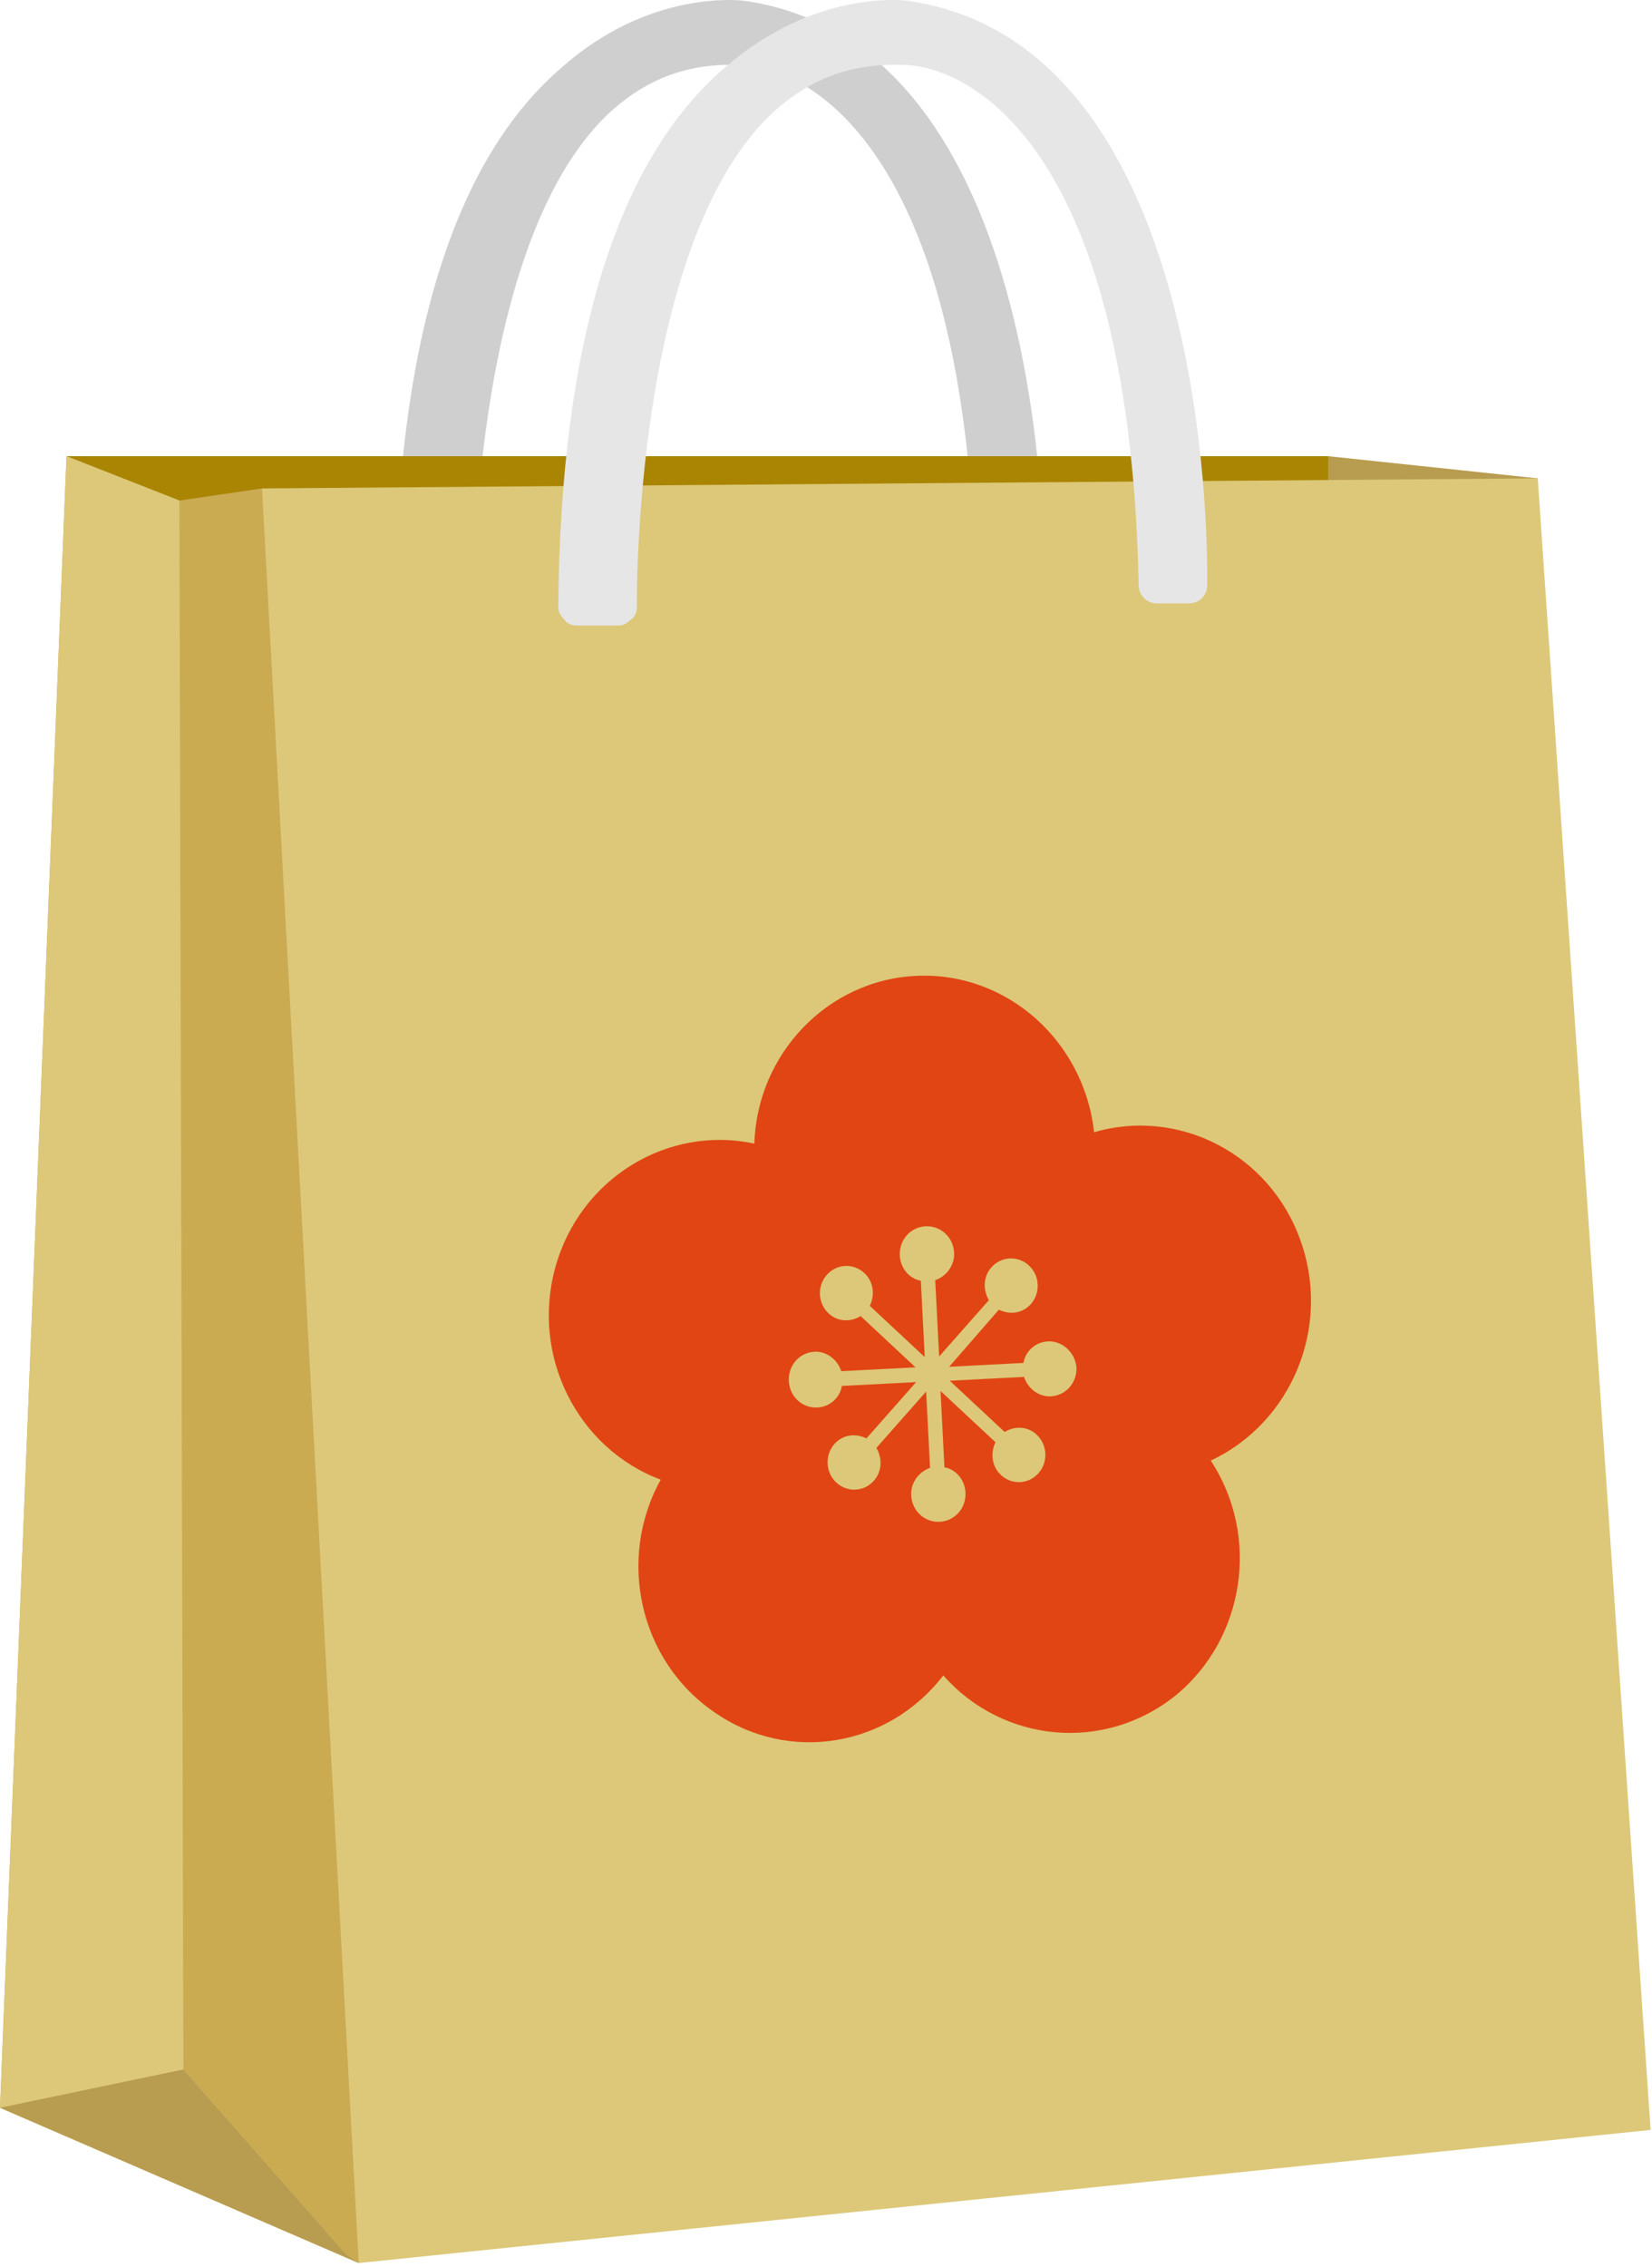 <svg width="78" height="107" viewBox="0 0 78 107" fill="none" xmlns="http://www.w3.org/2000/svg">
<path d="M35.018 0.021C48.721 1.829 49.292 23.622 49.292 27.143C49.292 27.334 49.292 27.524 49.292 27.619C49.292 28.095 48.911 28.476 48.436 28.476H46.913C46.437 28.476 46.057 28.095 46.057 27.619C45.771 14.01 42.441 8.015 39.681 5.35C37.207 2.971 35.018 3.066 34.923 3.066C32.449 2.971 30.451 3.732 28.643 5.445C22.172 11.726 22.362 28.476 22.362 28.666C22.362 28.856 22.267 29.142 22.077 29.237C21.887 29.427 21.696 29.522 21.506 29.522H19.508C19.317 29.522 19.032 29.427 18.937 29.237C18.746 29.047 18.651 28.856 18.651 28.666C18.746 16.199 21.411 7.539 26.549 3.161C30.641 -0.455 34.828 0.021 35.018 0.021Z" fill="#CFCFCF"/>
<path d="M6.756 26.381L3.14 21.528H62.709L63.947 25.906L6.756 26.381Z" fill="#AA8504"/>
<path d="M71.845 24.764L72.606 22.575L62.709 21.528V28.285L71.845 24.764Z" fill="#B89D50"/>
<path d="M22.172 103.657L16.938 106.798L0 99.47L3.14 21.528L8.469 23.622L12.371 23.051L19.413 32.092L22.172 103.657Z" fill="#CAAB52"/>
<path d="M72.606 22.575L77.935 100.516L16.938 106.797L12.371 23.05L72.606 22.575Z" fill="#DCC878"/>
<path d="M8.469 98.518L0 99.47L3.14 21.528L8.469 23.622L8.66 97.662L16.367 106.417L8.469 98.518Z" fill="#DCC878"/>
<path d="M16.938 106.798L7.56258e-06 99.47L8.659 97.662L16.367 106.418" fill="#B89D50"/>
<path d="M42.726 0.021C56.429 1.829 57 23.622 57 27.143C57 27.334 57 27.524 57 27.619C57 28.095 56.619 28.476 56.143 28.476H54.621C54.145 28.476 53.764 28.095 53.764 27.619C53.479 14.01 50.148 8.015 47.389 5.35C44.915 2.971 42.726 3.066 42.631 3.066C40.157 2.971 38.158 3.732 36.35 5.445C29.88 11.726 30.07 28.476 30.07 28.666C30.07 28.856 29.975 29.142 29.785 29.237C29.594 29.427 29.404 29.522 29.214 29.522H27.215C27.025 29.522 26.739 29.427 26.644 29.237C26.454 29.047 26.359 28.856 26.359 28.666C26.454 16.199 29.119 7.539 34.257 3.161C38.444 -0.455 42.536 0.021 42.726 0.021Z" fill="#E6E6E6"/>
<path d="M44.538 79.067C41.954 82.432 37.262 83.244 33.762 80.825C30.186 78.409 29.119 73.562 31.197 69.83C27.282 68.359 25.064 64.025 26.216 59.825C27.369 55.626 31.499 53.09 35.617 53.97C35.747 49.735 39.081 46.223 43.308 46.051C47.572 45.877 51.183 49.145 51.66 53.434C55.656 52.262 59.941 54.455 61.392 58.51C62.881 62.602 60.987 67.142 57.166 68.928C59.503 72.481 58.793 77.322 55.501 80.018C52.133 82.716 47.352 82.251 44.538 79.067ZM49.491 63.302C48.887 63.327 48.414 63.773 48.323 64.32L44.815 64.502L47.162 61.806C47.664 62.057 48.266 61.994 48.664 61.551C49.134 61.027 49.101 60.213 48.59 59.73C48.078 59.246 47.286 59.278 46.816 59.802C46.418 60.245 46.406 60.866 46.69 61.359L44.342 64.016L44.157 60.415C44.679 60.238 45.074 59.718 45.05 59.136C45.02 58.4 44.43 57.842 43.714 57.871C42.996 57.9 42.454 58.505 42.484 59.241C42.509 59.861 42.945 60.347 43.478 60.442L43.662 64.044L41.069 61.627C41.313 61.112 41.25 60.494 40.817 60.085C40.306 59.601 39.514 59.633 39.044 60.157C38.574 60.681 38.607 61.494 39.118 61.978C39.55 62.387 40.156 62.401 40.635 62.11L43.228 64.528L39.721 64.709C39.547 64.173 39.039 63.767 38.474 63.79C37.757 63.819 37.214 64.423 37.244 65.159C37.274 65.895 37.864 66.454 38.581 66.424C39.184 66.4 39.658 65.954 39.749 65.406L43.257 65.225L40.908 67.882C40.406 67.631 39.804 67.694 39.406 68.137C38.936 68.661 38.969 69.475 39.48 69.958C39.992 70.442 40.784 70.41 41.254 69.886C41.652 69.443 41.664 68.821 41.38 68.329L43.728 65.671L43.913 69.273C43.391 69.45 42.996 69.97 43.02 70.552C43.05 71.288 43.64 71.846 44.357 71.817C45.074 71.787 45.616 71.183 45.586 70.447C45.561 69.827 45.125 69.34 44.592 69.246L44.408 65.644L47.001 68.061C46.757 68.575 46.82 69.194 47.253 69.603C47.764 70.087 48.556 70.055 49.026 69.531C49.496 69.007 49.463 68.194 48.952 67.71C48.52 67.3 47.914 67.286 47.435 67.578L44.842 65.16L48.35 64.979C48.523 65.515 49.031 65.921 49.597 65.898C50.314 65.869 50.856 65.265 50.826 64.529C50.76 63.833 50.17 63.275 49.491 63.302Z" fill="#E14514"/>
</svg>
